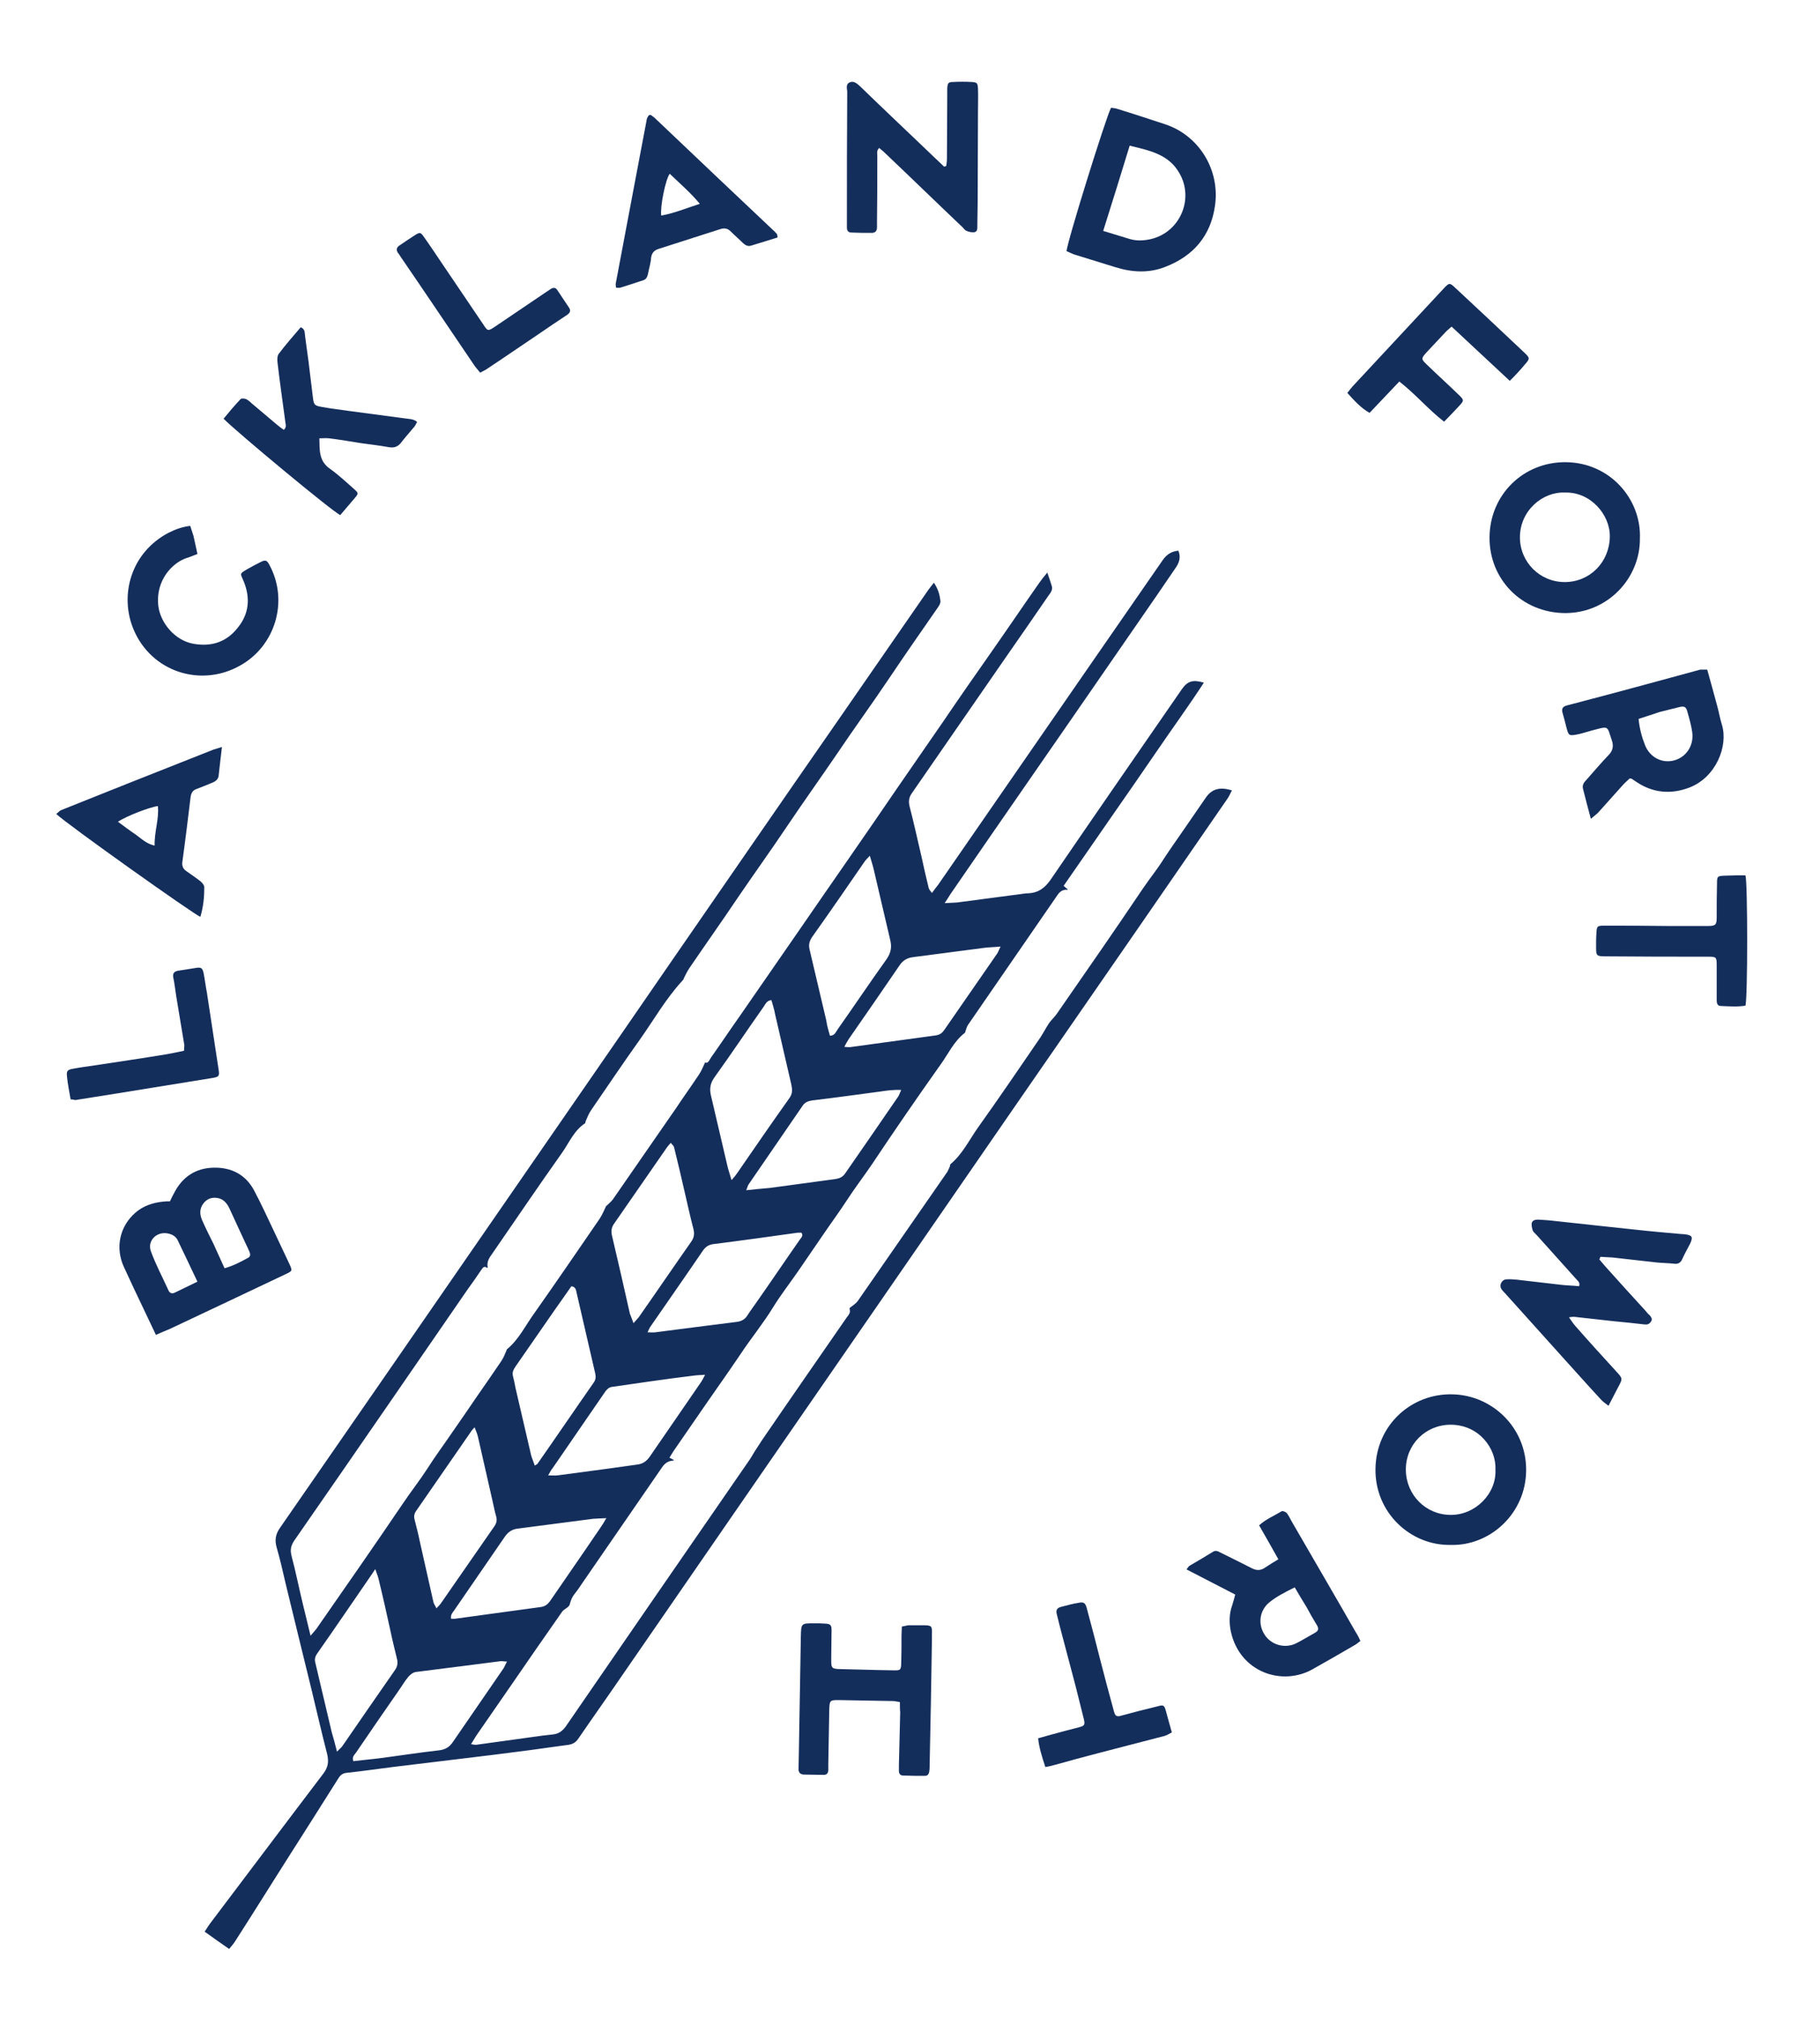 <svg width="120" height="133" viewBox="0 0 120 133" fill="none" xmlns="http://www.w3.org/2000/svg">
<path d="M50.216 94.961C52.07 92.248 53.945 89.557 55.82 86.845C55.906 86.737 55.992 86.629 56.035 86.5C56.057 86.414 56.014 86.285 56.014 86.22C56.186 86.07 56.423 85.941 56.574 85.725C58.535 82.905 60.496 80.063 62.458 77.243C62.522 77.135 62.566 77.006 62.63 76.877C62.652 76.834 62.63 76.769 62.673 76.727C63.471 76.059 63.902 75.133 64.484 74.315C65.884 72.356 67.242 70.354 68.6 68.374C68.794 68.072 68.966 67.749 69.16 67.448C69.311 67.233 69.527 67.039 69.677 66.824C71.574 64.09 73.492 61.334 75.346 58.578C75.798 57.911 76.294 57.308 76.725 56.619C77.177 55.93 77.652 55.263 78.126 54.574C78.578 53.907 79.052 53.239 79.505 52.572C79.893 52.012 80.41 51.84 81.229 52.098C81.121 52.271 81.057 52.464 80.949 52.615C78.966 55.478 77.005 58.342 75.022 61.205C69.764 68.804 64.505 76.403 59.268 84.003C53.126 92.894 46.962 101.807 40.82 110.719C39.936 112.011 39.031 113.281 38.147 114.573C37.975 114.831 37.781 114.96 37.479 115.003C36.639 115.111 35.798 115.24 34.979 115.348C33.363 115.563 31.768 115.757 30.152 115.95C28.729 116.123 27.307 116.295 25.884 116.467C24.85 116.596 23.837 116.747 22.802 116.855C22.522 116.898 22.393 117.07 22.264 117.285C21.122 119.094 19.979 120.902 18.837 122.689C17.716 124.454 16.617 126.219 15.496 127.963C15.389 128.135 15.259 128.265 15.109 128.458C14.548 128.071 14.031 127.705 13.492 127.317C13.665 127.059 13.794 126.844 13.966 126.628C16.423 123.378 18.88 120.105 21.337 116.876C21.639 116.467 21.682 116.101 21.574 115.628C21.208 114.207 20.884 112.786 20.54 111.365C20.216 110.052 19.893 108.739 19.57 107.404C19.311 106.371 19.074 105.337 18.816 104.304C18.643 103.55 18.471 102.797 18.255 102.043C18.104 101.548 18.147 101.139 18.471 100.687C23.04 94.1 27.587 87.512 32.156 80.903C36.078 75.219 40.022 69.536 43.945 63.831C47.695 58.406 51.445 52.959 55.216 47.535C57.221 44.65 59.203 41.765 61.208 38.88C61.316 38.73 61.423 38.6 61.574 38.407C61.854 38.816 61.962 39.203 62.005 39.612C62.027 39.763 61.897 39.957 61.79 40.107C60.712 41.657 59.634 43.207 58.578 44.779C57.479 46.415 56.316 48.008 55.216 49.644C54.117 51.259 52.975 52.852 51.876 54.488C50.82 56.06 49.721 57.588 48.665 59.138C47.609 60.71 46.509 62.26 45.453 63.81C45.324 64.003 45.216 64.219 45.109 64.434C45.087 64.499 45.066 64.563 45.022 64.606C43.902 65.812 43.104 67.233 42.156 68.567C41.078 70.074 40.044 71.624 38.988 73.153C38.837 73.368 38.729 73.626 38.621 73.885C38.6 73.928 38.6 74.014 38.578 74.035C37.846 74.509 37.522 75.327 37.048 75.995C35.475 78.212 33.945 80.472 32.415 82.69C32.221 82.948 32.091 83.206 32.156 83.529C32.134 83.551 32.113 83.572 32.113 83.572C31.941 83.422 31.854 83.529 31.747 83.68C31.445 84.132 31.122 84.584 30.798 85.036C29.203 87.361 27.587 89.686 25.992 92.011C23.794 95.198 21.596 98.384 19.397 101.548C19.182 101.871 19.117 102.151 19.225 102.56C19.505 103.615 19.721 104.713 19.979 105.768C20.13 106.414 20.302 107.059 20.475 107.813C20.691 107.555 20.841 107.404 20.949 107.232C22.824 104.541 24.699 101.85 26.552 99.116C27.07 98.341 27.652 97.609 28.169 96.812C28.686 95.994 29.268 95.219 29.807 94.422C30.346 93.647 30.884 92.873 31.423 92.076C31.962 91.301 32.501 90.526 33.04 89.729C33.191 89.514 33.277 89.277 33.384 89.04C33.406 88.997 33.406 88.933 33.449 88.911C34.225 88.266 34.656 87.34 35.238 86.543C36.682 84.498 38.104 82.41 39.527 80.343C39.699 80.085 39.828 79.783 39.958 79.504C40.109 79.353 40.281 79.224 40.41 79.052C41.79 77.071 43.147 75.09 44.527 73.11C45.044 72.335 45.583 71.581 46.1 70.806C46.251 70.57 46.359 70.311 46.488 70.031C46.703 70.117 46.768 69.859 46.876 69.708C47.501 68.826 48.104 67.921 48.729 67.039C50.001 65.209 51.272 63.358 52.544 61.528C54.721 58.363 56.941 55.199 59.096 52.034C60.13 50.527 61.186 49.02 62.221 47.513C63.255 45.984 64.311 44.477 65.367 42.971C66.423 41.464 67.458 39.935 68.514 38.428C68.665 38.213 68.816 38.019 69.052 37.739C69.182 38.105 69.268 38.364 69.354 38.643C69.419 38.88 69.268 39.074 69.139 39.246C68.191 40.624 67.242 42.002 66.294 43.358C64.246 46.329 62.178 49.3 60.13 52.271C59.915 52.572 59.893 52.83 59.979 53.175C60.259 54.251 60.496 55.349 60.755 56.447C60.906 57.136 61.057 57.825 61.229 58.514C61.251 58.621 61.337 58.708 61.445 58.858C61.596 58.643 61.725 58.492 61.854 58.32C65.152 53.562 68.427 48.805 71.725 44.047C73.363 41.679 75.022 39.289 76.66 36.921C76.919 36.555 77.221 36.34 77.695 36.297C77.867 36.727 77.759 37.072 77.522 37.416C77.113 38.019 76.682 38.643 76.272 39.246C72.652 44.499 69.009 49.752 65.389 54.983C64.484 56.296 63.578 57.61 62.673 58.923C62.566 59.095 62.458 59.267 62.285 59.526C62.63 59.504 62.867 59.504 63.104 59.483C64.634 59.289 66.143 59.074 67.673 58.88C67.716 58.88 67.738 58.88 67.781 58.88C68.427 58.858 68.859 58.557 69.246 58.019C72.113 53.821 75.022 49.623 77.91 45.446C78.298 44.886 78.643 44.779 79.376 44.994C78.384 46.523 77.328 47.965 76.316 49.45C75.302 50.936 74.268 52.421 73.234 53.907C72.199 55.392 71.186 56.878 70.13 58.385C70.238 58.492 70.324 58.557 70.41 58.621C70.41 58.621 70.389 58.643 70.367 58.643C70.044 58.621 69.85 58.794 69.699 59.03C67.738 61.872 65.798 64.692 63.837 67.534C63.751 67.663 63.708 67.814 63.665 67.943C63.643 67.986 63.643 68.051 63.621 68.072C62.889 68.632 62.522 69.472 62.005 70.182C60.475 72.335 58.966 74.531 57.501 76.727C56.962 77.523 56.38 78.276 55.863 79.073C55.346 79.87 54.785 80.623 54.246 81.42C53.708 82.216 53.147 83.013 52.609 83.809C52.07 84.584 51.488 85.338 50.992 86.134C50.324 87.232 49.505 88.222 48.794 89.299C48.083 90.354 47.35 91.387 46.617 92.442C45.884 93.497 45.152 94.573 44.419 95.628C44.333 95.757 44.246 95.908 44.139 96.08C44.29 96.145 44.376 96.209 44.462 96.252C44.441 96.252 44.397 96.252 44.354 96.274C44.031 96.295 43.816 96.468 43.643 96.726C41.897 99.266 40.152 101.785 38.406 104.325C38.234 104.584 38.061 104.842 37.867 105.079C37.716 105.273 37.63 105.488 37.566 105.746C37.522 105.94 37.199 106.048 37.07 106.22C35.928 107.856 34.785 109.492 33.665 111.128C32.91 112.226 32.156 113.303 31.402 114.4C31.294 114.573 31.186 114.745 31.057 114.96C31.208 114.982 31.294 115.003 31.38 115.003C32.63 114.831 33.88 114.659 35.109 114.487C35.561 114.422 36.035 114.357 36.488 114.314C36.833 114.271 37.07 114.099 37.285 113.819C39.16 111.085 41.057 108.351 42.932 105.617C45.109 102.474 47.264 99.331 49.441 96.188C49.527 96.059 49.613 95.908 49.742 95.693M39.979 100.063C39.591 100.084 39.354 100.084 39.096 100.106C37.436 100.321 35.777 100.536 34.139 100.752C33.772 100.795 33.514 100.967 33.298 101.268C32.178 102.905 31.057 104.519 29.936 106.155C29.828 106.306 29.699 106.435 29.742 106.693C29.85 106.693 29.936 106.693 30.001 106.693C31.897 106.435 33.794 106.177 35.669 105.918C35.949 105.875 36.1 105.746 36.251 105.552C37.371 103.916 38.514 102.28 39.634 100.623C39.742 100.472 39.828 100.321 39.979 100.063ZM41.768 87.211C41.919 87.038 42.027 86.931 42.113 86.823C43.277 85.165 44.419 83.486 45.583 81.829C45.777 81.549 45.798 81.29 45.712 80.968C45.496 80.149 45.324 79.331 45.13 78.513C44.915 77.544 44.678 76.576 44.441 75.607C44.419 75.521 44.311 75.435 44.225 75.327C44.117 75.456 44.053 75.521 43.988 75.607C42.824 77.286 41.66 78.965 40.496 80.645C40.324 80.881 40.281 81.118 40.346 81.42C40.755 83.142 41.143 84.864 41.531 86.586C41.596 86.758 41.682 86.952 41.768 87.211ZM36.143 97.243C36.445 97.243 36.596 97.264 36.768 97.243C37.889 97.092 39.031 96.941 40.152 96.791C40.777 96.704 41.38 96.618 42.005 96.532C42.393 96.489 42.652 96.295 42.867 95.972C43.988 94.336 45.109 92.722 46.229 91.086C46.316 90.957 46.38 90.827 46.488 90.612C46.208 90.634 46.014 90.634 45.841 90.655C44.807 90.784 43.794 90.913 42.759 91.064C41.962 91.172 41.165 91.301 40.367 91.409C40.173 91.43 40.044 91.538 39.915 91.71C38.772 93.389 37.609 95.047 36.466 96.726C36.359 96.855 36.272 97.006 36.143 97.243ZM42.695 87.813C42.932 87.813 43.083 87.835 43.212 87.813C43.708 87.749 44.203 87.684 44.699 87.62C45.992 87.447 47.285 87.297 48.6 87.124C48.902 87.081 49.117 86.952 49.268 86.716C49.505 86.35 49.764 86.005 50.001 85.661C50.906 84.369 51.79 83.056 52.695 81.764C52.781 81.613 52.996 81.484 52.846 81.247C52.781 81.247 52.695 81.247 52.609 81.247C50.755 81.506 48.902 81.764 47.027 82.001C46.725 82.044 46.531 82.173 46.359 82.41C45.216 84.089 44.053 85.747 42.91 87.404C42.846 87.49 42.781 87.62 42.695 87.813ZM35.259 96.597C35.367 96.532 35.41 96.511 35.432 96.489C36.682 94.702 37.91 92.894 39.16 91.107C39.29 90.913 39.29 90.741 39.246 90.526C38.837 88.761 38.428 86.974 38.018 85.209C37.975 85.036 37.975 84.821 37.673 84.778C37.307 85.295 36.941 85.833 36.553 86.371C35.712 87.577 34.871 88.804 34.031 90.009C33.902 90.203 33.751 90.397 33.816 90.677C33.88 90.935 33.945 91.215 33.988 91.473C34.333 92.959 34.678 94.444 35.022 95.929C35.087 96.145 35.173 96.338 35.259 96.597ZM54.721 68.266C55.044 68.266 55.109 68.008 55.238 67.835C56.316 66.307 57.371 64.735 58.449 63.228C58.751 62.798 58.816 62.41 58.686 61.915C58.32 60.387 57.975 58.837 57.609 57.308C57.544 57.028 57.458 56.77 57.35 56.404C57.199 56.576 57.091 56.662 57.005 56.791C55.863 58.449 54.721 60.107 53.557 61.743C53.363 62.023 53.298 62.281 53.384 62.604C53.751 64.154 54.117 65.726 54.484 67.276C54.527 67.62 54.634 67.943 54.721 68.266ZM22.221 115.455C22.393 115.262 22.522 115.175 22.587 115.068C23.729 113.41 24.872 111.753 26.014 110.116C26.208 109.858 26.251 109.6 26.165 109.298C26.014 108.674 25.863 108.071 25.734 107.447C25.497 106.371 25.259 105.294 25.001 104.239C24.958 104.002 24.872 103.787 24.742 103.421C24.613 103.615 24.548 103.723 24.484 103.809C23.298 105.531 22.113 107.275 20.906 108.997C20.755 109.212 20.734 109.406 20.798 109.621C20.884 109.987 20.971 110.353 21.057 110.719C21.337 111.882 21.596 113.023 21.876 114.185C21.984 114.551 22.091 114.939 22.221 115.455ZM50.863 65.919C50.54 65.941 50.453 66.221 50.324 66.393C49.246 67.921 48.212 69.472 47.113 71C46.833 71.388 46.768 71.754 46.876 72.206C47.242 73.734 47.587 75.284 47.953 76.813C48.018 77.114 48.126 77.394 48.234 77.781C48.406 77.588 48.514 77.458 48.6 77.329C49.742 75.672 50.884 74.014 52.048 72.378C52.264 72.076 52.242 71.818 52.178 71.495C51.811 69.945 51.466 68.374 51.1 66.824C51.057 66.544 50.949 66.242 50.863 65.919ZM28.772 106.005C28.923 105.854 28.988 105.789 29.052 105.703C30.238 104.002 31.423 102.28 32.609 100.579C32.738 100.386 32.781 100.192 32.716 99.955C32.609 99.589 32.544 99.223 32.458 98.857C32.134 97.458 31.833 96.08 31.509 94.681C31.466 94.487 31.38 94.315 31.294 94.078C31.186 94.186 31.143 94.229 31.1 94.293C29.872 96.059 28.665 97.824 27.436 99.589C27.285 99.805 27.285 99.998 27.35 100.214C27.458 100.666 27.587 101.118 27.673 101.57C27.975 102.905 28.277 104.239 28.578 105.596C28.6 105.703 28.686 105.811 28.772 106.005ZM59.419 71.84C58.88 71.818 58.449 71.883 58.018 71.947C56.531 72.141 55.044 72.356 53.557 72.528C53.277 72.572 53.061 72.658 52.91 72.894C51.725 74.617 50.561 76.317 49.376 78.04C49.311 78.126 49.29 78.233 49.203 78.449C49.785 78.384 50.281 78.341 50.755 78.298C52.178 78.104 53.621 77.91 55.044 77.717C55.346 77.674 55.561 77.588 55.734 77.329C56.897 75.65 58.061 73.971 59.225 72.27C59.29 72.162 59.333 72.033 59.419 71.84ZM55.669 68.998C55.884 69.019 55.971 69.019 56.035 69.019C57.932 68.761 59.807 68.503 61.703 68.244C61.984 68.201 62.134 68.072 62.264 67.879C63.428 66.199 64.591 64.52 65.755 62.841C65.82 62.733 65.863 62.604 65.971 62.389C65.54 62.432 65.195 62.432 64.871 62.475C63.341 62.669 61.811 62.884 60.259 63.078C59.828 63.121 59.527 63.293 59.29 63.659C58.191 65.274 57.07 66.888 55.949 68.503C55.863 68.632 55.798 68.761 55.669 68.998ZM33.428 109.514C33.212 109.514 33.104 109.471 32.996 109.492C31.143 109.729 29.268 109.966 27.415 110.203C27.242 110.224 27.048 110.375 26.919 110.525C26.682 110.805 26.488 111.15 26.272 111.451C25.324 112.807 24.397 114.164 23.471 115.52C23.363 115.671 23.191 115.8 23.298 116.08C23.816 116.015 24.333 115.972 24.872 115.907C26.229 115.735 27.566 115.52 28.923 115.369C29.333 115.326 29.613 115.175 29.85 114.831C30.971 113.195 32.091 111.58 33.212 109.944C33.255 109.858 33.32 109.729 33.428 109.514Z" fill="#142E5C"/>
<path d="M10.28 87.984C10 87.403 9.763 86.886 9.504 86.348C9.052 85.401 8.599 84.453 8.168 83.506C7.586 82.236 7.888 80.837 8.922 79.933C9.44 79.48 10.086 79.265 10.754 79.201C10.905 79.179 11.056 79.179 11.207 79.179C11.293 78.985 11.379 78.813 11.465 78.662C12.004 77.586 12.888 76.983 14.095 76.962C15.258 76.94 16.185 77.414 16.746 78.447C17.263 79.416 17.715 80.428 18.19 81.418C18.491 82.042 18.771 82.667 19.073 83.291C19.289 83.764 19.289 83.764 18.836 83.98C16.293 85.185 13.75 86.391 11.185 87.597C10.905 87.704 10.625 87.833 10.28 87.984ZM14.806 83.592C15.409 83.42 15.883 83.162 16.358 82.903C16.53 82.817 16.509 82.645 16.444 82.494C16.315 82.193 16.164 81.913 16.034 81.612C15.733 80.966 15.431 80.299 15.129 79.653C14.978 79.33 14.741 79.028 14.353 78.964C13.965 78.899 13.642 79.007 13.405 79.33C13.146 79.674 13.168 80.04 13.319 80.406C13.556 80.944 13.815 81.461 14.073 81.978C14.31 82.494 14.547 83.011 14.806 83.592ZM13.017 84.475C12.565 83.506 12.133 82.624 11.724 81.762C11.616 81.526 11.401 81.375 11.121 81.31C10.366 81.117 9.677 81.762 9.957 82.494C10.28 83.377 10.733 84.217 11.121 85.078C11.207 85.25 11.358 85.271 11.508 85.207C11.983 84.97 12.457 84.755 13.017 84.475Z" fill="#142E5C"/>
<path d="M105.453 83.011C105.582 83.162 105.69 83.291 105.819 83.442C106.703 84.432 107.586 85.401 108.492 86.391C108.578 86.499 108.664 86.606 108.772 86.692C108.879 86.822 108.966 86.951 108.858 87.102C108.75 87.274 108.621 87.317 108.427 87.295C107.737 87.209 107.048 87.145 106.379 87.08C105.539 86.994 104.698 86.886 103.858 86.8C103.75 86.779 103.664 86.8 103.448 86.822C103.599 87.037 103.707 87.209 103.836 87.36C104.72 88.372 105.625 89.362 106.53 90.352C107.004 90.869 107.004 90.847 106.681 91.45C106.487 91.816 106.293 92.204 106.056 92.656C105.862 92.505 105.69 92.397 105.56 92.247C104.72 91.343 103.901 90.417 103.06 89.491C101.789 88.07 100.496 86.649 99.224 85.229C99.138 85.142 99.052 85.056 98.987 84.949C98.836 84.712 99.009 84.346 99.311 84.324C99.548 84.303 99.785 84.324 100.022 84.346C101.013 84.454 102.004 84.583 102.996 84.69C103.362 84.733 103.75 84.733 104.117 84.776C104.203 84.518 104.009 84.41 103.923 84.303C103.06 83.334 102.177 82.365 101.293 81.375C101.207 81.289 101.099 81.203 101.056 81.095C101.013 80.945 100.97 80.772 100.992 80.622C101.035 80.428 101.229 80.385 101.401 80.385C101.767 80.406 102.134 80.428 102.479 80.471C103.47 80.579 104.461 80.686 105.453 80.794C106.25 80.88 107.069 80.966 107.867 81.052C108.836 81.16 109.828 81.246 110.798 81.332C110.905 81.332 111.013 81.353 111.099 81.353C111.573 81.418 111.638 81.526 111.444 81.956C111.272 82.301 111.078 82.624 110.927 82.968C110.819 83.227 110.647 83.334 110.367 83.291C109.979 83.248 109.569 83.248 109.181 83.205C108.233 83.097 107.263 82.99 106.315 82.882C106.056 82.861 105.776 82.861 105.517 82.839C105.496 82.925 105.474 82.968 105.453 83.011Z" fill="#142E5C"/>
<path d="M73.255 7.104C73.385 7.125 73.514 7.125 73.643 7.168C74.699 7.491 75.734 7.835 76.79 8.18C79.053 8.912 80.454 11.194 80.109 13.562C79.829 15.543 78.686 16.877 76.833 17.588C75.755 18.018 74.635 17.954 73.535 17.609C72.63 17.329 71.725 17.049 70.82 16.77C70.647 16.705 70.475 16.619 70.324 16.554C70.324 16.059 72.932 7.685 73.255 7.104ZM72.738 15.22C73.385 15.413 73.945 15.585 74.505 15.758C74.958 15.887 75.41 15.865 75.885 15.758C77.803 15.306 78.751 13.11 77.76 11.409C77.048 10.161 75.798 9.924 74.484 9.601C73.902 11.495 73.341 13.325 72.738 15.22Z" fill="#142E5C"/>
<path d="M62.392 10.936C62.413 10.763 62.435 10.613 62.435 10.44C62.435 9.063 62.456 7.685 62.456 6.307C62.456 6.156 62.456 6.006 62.456 5.833C62.478 5.467 62.521 5.403 62.866 5.403C63.254 5.381 63.663 5.381 64.051 5.403C64.418 5.424 64.461 5.467 64.482 5.833C64.504 6.329 64.482 6.824 64.482 7.34C64.482 9.364 64.461 11.409 64.461 13.433C64.461 13.906 64.439 14.402 64.439 14.875C64.439 15.047 64.461 15.263 64.245 15.306C64.073 15.327 63.879 15.284 63.728 15.22C63.62 15.177 63.556 15.069 63.469 14.983C61.745 13.347 60.043 11.689 58.318 10.053C58.211 9.945 58.081 9.859 57.974 9.752C57.78 9.924 57.844 10.117 57.844 10.29C57.844 11.754 57.844 13.217 57.823 14.681C57.823 14.789 57.823 14.897 57.823 14.983C57.823 15.22 57.715 15.349 57.478 15.349C57.025 15.349 56.573 15.349 56.142 15.327C55.926 15.327 55.84 15.198 55.84 15.004C55.84 14.854 55.84 14.703 55.84 14.531C55.84 11.711 55.84 8.89 55.861 6.07C55.861 5.855 55.732 5.554 56.034 5.424C56.314 5.317 56.508 5.511 56.702 5.683C58.211 7.147 59.741 8.589 61.249 10.031C61.573 10.354 61.918 10.656 62.241 10.979C62.306 10.979 62.349 10.957 62.392 10.936Z" fill="#142E5C"/>
<path d="M89.698 108.156C89.547 108.263 89.439 108.371 89.31 108.436C88.383 108.974 87.457 109.512 86.53 110.029C84.525 111.148 81.767 110.222 81.163 107.574C81.034 106.993 81.034 106.369 81.25 105.788C81.314 105.572 81.379 105.357 81.444 105.099C80.366 104.539 79.31 104.001 78.232 103.441C78.319 103.333 78.362 103.247 78.426 103.204C78.944 102.903 79.461 102.601 79.978 102.279C80.15 102.171 80.301 102.236 80.452 102.322C81.142 102.666 81.853 103.011 82.521 103.355C82.844 103.527 83.125 103.527 83.426 103.312C83.685 103.14 83.965 102.967 84.288 102.774C83.857 101.999 83.448 101.288 83.017 100.535C83.469 100.126 84.008 99.91 84.504 99.609C84.569 99.566 84.784 99.652 84.849 99.738C85 99.932 85.086 100.147 85.215 100.363C86.594 102.752 87.995 105.142 89.375 107.553C89.525 107.79 89.612 107.962 89.698 108.156ZM85.366 104.625C84.719 104.948 84.159 105.228 83.663 105.637C83.038 106.175 82.931 107.058 83.383 107.747C83.814 108.414 84.698 108.672 85.431 108.328C85.862 108.113 86.271 107.854 86.702 107.618C86.939 107.488 86.961 107.338 86.832 107.122C86.594 106.735 86.357 106.326 86.142 105.917C85.883 105.508 85.646 105.099 85.366 104.625Z" fill="#142E5C"/>
<path d="M112.564 44.133C112.801 44.972 113.017 45.769 113.232 46.566C113.34 46.953 113.404 47.362 113.534 47.771C113.965 49.192 113.124 51.237 111.4 51.904C110.172 52.378 108.965 52.27 107.866 51.517C107.779 51.452 107.693 51.409 107.607 51.345C107.585 51.323 107.542 51.323 107.456 51.302C107.348 51.409 107.198 51.538 107.068 51.668C106.508 52.292 105.969 52.895 105.409 53.519C105.279 53.67 105.107 53.777 104.892 53.971C104.698 53.239 104.525 52.615 104.374 51.99C104.31 51.732 104.439 51.56 104.611 51.388C105.085 50.849 105.56 50.29 106.055 49.773C106.357 49.472 106.4 49.149 106.271 48.783C106.228 48.654 106.185 48.525 106.142 48.395C106.012 47.965 105.948 47.9 105.495 48.008C105.129 48.094 104.762 48.202 104.396 48.309C104.245 48.352 104.094 48.395 103.943 48.417C103.469 48.503 103.426 48.481 103.297 48.008C103.21 47.663 103.124 47.319 103.017 46.953C102.952 46.695 103.06 46.566 103.297 46.501C104.417 46.2 105.517 45.92 106.637 45.618C107.823 45.295 109.029 44.972 110.215 44.65C110.84 44.477 111.465 44.305 112.111 44.133C112.262 44.133 112.392 44.133 112.564 44.133ZM108.038 47.383C108.103 48.029 108.254 48.589 108.469 49.127C108.792 49.924 109.59 50.333 110.387 50.118C111.185 49.902 111.702 49.127 111.573 48.245C111.508 47.793 111.379 47.34 111.249 46.888C111.163 46.587 111.055 46.522 110.71 46.608C110.279 46.716 109.848 46.824 109.417 46.931C108.965 47.082 108.512 47.233 108.038 47.383Z" fill="#142E5C"/>
<path d="M108.125 35.501C108.146 38.084 106.034 40.409 103.19 40.409C100.323 40.388 98.189 38.17 98.211 35.414C98.233 32.594 100.452 30.442 103.233 30.463C106.164 30.485 108.233 32.917 108.125 35.501ZM103.168 32.465C101.724 32.401 100.215 33.649 100.215 35.414C100.215 37.051 101.53 38.364 103.168 38.364C104.827 38.364 106.121 37.051 106.142 35.371C106.164 33.907 104.849 32.401 103.168 32.465Z" fill="#142E5C"/>
<path d="M95.625 101.827C93.018 101.87 90.647 99.718 90.69 96.811C90.733 93.905 93.082 91.817 95.798 91.903C98.362 91.968 100.625 94.056 100.625 96.876C100.625 99.761 98.233 101.913 95.625 101.827ZM98.6 96.854C98.664 95.455 97.5 93.905 95.647 93.905C93.987 93.905 92.673 95.218 92.694 96.897C92.716 98.534 94.009 99.847 95.647 99.847C97.263 99.868 98.686 98.448 98.6 96.854Z" fill="#142E5C"/>
<path d="M59.333 112.182C59.139 112.161 59.009 112.118 58.902 112.118C57.695 112.096 56.488 112.075 55.281 112.053C54.742 112.053 54.699 112.075 54.678 112.634C54.656 113.84 54.634 115.046 54.613 116.251C54.613 116.38 54.613 116.531 54.613 116.66C54.613 116.854 54.527 116.983 54.311 116.983C53.858 116.983 53.406 116.962 52.975 116.962C52.716 116.94 52.63 116.768 52.652 116.531C52.652 116.165 52.673 115.799 52.673 115.455C52.716 112.914 52.759 110.396 52.803 107.855C52.824 106.994 52.824 106.994 53.664 106.994C53.923 106.994 54.182 106.994 54.44 107.016C54.764 107.037 54.828 107.123 54.828 107.446C54.828 108.027 54.807 108.609 54.807 109.212C54.807 109.319 54.807 109.427 54.807 109.513C54.807 109.922 54.871 109.987 55.281 110.008C56.143 110.03 57.005 110.051 57.867 110.073C58.255 110.073 58.621 110.094 59.009 110.094C59.354 110.094 59.397 110.051 59.419 109.707C59.44 109.061 59.44 108.437 59.44 107.791C59.44 107.597 59.462 107.425 59.462 107.209C59.613 107.188 59.742 107.145 59.871 107.123C60.195 107.123 60.518 107.123 60.863 107.123C61.445 107.123 61.466 107.166 61.445 107.748C61.445 107.877 61.445 107.984 61.445 108.114C61.402 110.869 61.358 113.625 61.294 116.38C61.294 116.51 61.294 116.617 61.272 116.746C61.251 116.919 61.164 117.048 60.992 117.048C60.518 117.048 60.022 117.048 59.548 117.026C59.354 117.026 59.268 116.897 59.268 116.725C59.268 116.596 59.268 116.488 59.268 116.359C59.289 115.196 59.333 114.012 59.354 112.85C59.333 112.678 59.333 112.441 59.333 112.182Z" fill="#142E5C"/>
<path d="M14.634 49.234C14.547 49.945 14.483 50.526 14.418 51.107C14.397 51.387 14.181 51.516 13.966 51.602C13.642 51.732 13.341 51.861 12.996 51.99C12.716 52.076 12.608 52.248 12.565 52.55C12.392 53.971 12.22 55.391 12.026 56.791C11.983 57.071 12.069 57.264 12.285 57.415C12.586 57.63 12.91 57.846 13.211 58.082C13.341 58.19 13.47 58.341 13.47 58.491C13.47 59.137 13.405 59.783 13.211 60.429C12.823 60.3 4.397 54.315 3.707 53.648C3.836 53.562 3.923 53.432 4.052 53.389C5.496 52.808 6.918 52.248 8.362 51.667C10.259 50.914 12.177 50.16 14.073 49.407C14.203 49.364 14.354 49.321 14.634 49.234ZM7.78 54.164C8.19 54.466 8.556 54.745 8.944 55.004C9.31 55.262 9.634 55.607 10.194 55.736C10.172 54.81 10.496 53.992 10.41 53.131C9.935 53.174 8.298 53.798 7.78 54.164Z" fill="#142E5C"/>
<path d="M40.624 18.966C40.603 18.859 40.581 18.751 40.603 18.665C41.292 15.048 41.96 11.432 42.65 7.836C42.672 7.75 42.736 7.664 42.779 7.6C42.822 7.578 42.844 7.578 42.866 7.578C42.887 7.578 42.909 7.578 42.909 7.578C42.995 7.643 43.103 7.707 43.189 7.793C45.818 10.291 48.447 12.788 51.098 15.285C51.142 15.328 51.163 15.371 51.206 15.393C51.228 15.414 51.228 15.457 51.249 15.479C51.249 15.522 51.249 15.543 51.271 15.651C50.71 15.823 50.107 16.017 49.525 16.189C49.31 16.254 49.159 16.168 49.008 16.039C48.749 15.78 48.469 15.543 48.21 15.285C47.995 15.048 47.758 15.005 47.456 15.113C46.12 15.543 44.762 15.974 43.426 16.405C43.146 16.491 42.973 16.663 42.93 16.986C42.909 17.33 42.801 17.653 42.736 17.998C42.693 18.213 42.629 18.407 42.413 18.471C41.917 18.643 41.422 18.794 40.947 18.945C40.861 18.988 40.754 18.966 40.624 18.966ZM46.142 13.434C45.495 12.659 44.805 12.078 44.159 11.453C43.879 11.819 43.512 13.649 43.598 14.209C44.439 14.058 45.215 13.735 46.142 13.434Z" fill="#142E5C"/>
<path d="M14.742 27.598C15.109 27.146 15.475 26.715 15.863 26.306C15.928 26.242 16.122 26.263 16.229 26.306C16.359 26.371 16.488 26.479 16.596 26.586C17.156 27.06 17.695 27.512 18.255 27.986C18.406 28.115 18.557 28.223 18.708 28.33C18.902 28.179 18.837 28.007 18.816 27.835C18.643 26.522 18.449 25.209 18.298 23.895C18.277 23.702 18.277 23.443 18.384 23.314C18.837 22.711 19.333 22.152 19.828 21.57C20.109 21.678 20.087 21.915 20.109 22.108C20.195 22.69 20.259 23.271 20.346 23.852C20.432 24.627 20.54 25.381 20.626 26.156C20.691 26.672 20.712 26.737 21.229 26.823C21.811 26.931 22.393 26.995 22.975 27.081C24.225 27.254 25.475 27.404 26.703 27.577C26.962 27.62 27.264 27.598 27.501 27.813C27.436 27.921 27.393 28.029 27.328 28.115C27.048 28.459 26.747 28.782 26.466 29.148C26.251 29.45 25.971 29.536 25.626 29.471C25.022 29.363 24.441 29.299 23.837 29.213C23.126 29.105 22.415 28.976 21.703 28.89C21.509 28.868 21.294 28.89 21.057 28.89C21.078 29.665 21.014 30.375 21.747 30.892C22.328 31.301 22.846 31.796 23.363 32.248C23.622 32.485 23.643 32.528 23.427 32.786C23.104 33.174 22.759 33.561 22.436 33.949C21.984 33.777 15.561 28.438 14.742 27.598Z" fill="#142E5C"/>
<path d="M12.543 34.66C12.63 34.919 12.694 35.112 12.759 35.328C12.845 35.715 12.931 36.102 13.018 36.512C12.78 36.598 12.565 36.705 12.328 36.77C11.293 37.114 10.28 38.298 10.431 39.87C10.539 41.011 11.509 42.217 12.759 42.432C13.966 42.647 14.957 42.303 15.69 41.355C16.423 40.451 16.509 39.418 16.078 38.341C15.841 37.76 15.733 37.846 16.401 37.459C16.66 37.308 16.919 37.179 17.177 37.05C17.5 36.877 17.608 36.921 17.78 37.265C19.052 39.655 18.125 42.604 15.819 43.874C13.212 45.338 9.979 44.262 8.815 41.506C7.845 39.224 8.643 36.404 11.121 35.112C11.552 34.897 12.005 34.725 12.543 34.66Z" fill="#142E5C"/>
<path d="M99.547 25.103C98.254 23.897 97.004 22.735 95.711 21.529C95.56 21.658 95.452 21.744 95.345 21.852C94.913 22.304 94.504 22.756 94.073 23.208C93.685 23.639 93.685 23.66 94.116 24.069C94.784 24.715 95.474 25.339 96.142 25.985C96.552 26.373 96.552 26.394 96.163 26.803C95.862 27.126 95.56 27.449 95.215 27.794C94.159 26.976 93.34 25.985 92.263 25.146C91.616 25.835 90.97 26.502 90.302 27.212C89.72 26.889 89.288 26.394 88.836 25.899C88.965 25.727 89.073 25.598 89.181 25.469C91.185 23.316 93.189 21.163 95.194 19.01C95.56 18.623 95.582 18.623 95.97 18.989C97.478 20.388 98.987 21.809 100.495 23.23C100.883 23.596 100.883 23.639 100.539 24.026C100.237 24.392 99.913 24.737 99.547 25.103Z" fill="#142E5C"/>
<path d="M115.085 57.695C115.236 58.169 115.236 65.768 115.085 66.285C114.547 66.371 114.008 66.328 113.469 66.306C113.21 66.306 113.189 66.091 113.189 65.897C113.189 65.187 113.189 64.477 113.189 63.788C113.189 63.745 113.189 63.68 113.189 63.637C113.189 63.077 113.167 63.056 112.607 63.056C110.387 63.056 108.167 63.056 105.926 63.034C105.236 63.034 105.236 63.013 105.236 62.345C105.236 62.066 105.236 61.786 105.258 61.527C105.279 61.054 105.301 61.011 105.754 61.011C107.133 61.011 108.512 61.011 109.892 61.032C110.797 61.032 111.723 61.032 112.629 61.032C113.124 61.032 113.189 60.946 113.189 60.451C113.189 59.719 113.189 58.965 113.21 58.233C113.21 57.76 113.232 57.738 113.706 57.717C114.18 57.695 114.633 57.695 115.085 57.695Z" fill="#142E5C"/>
<path d="M68.923 116.466C68.708 115.799 68.514 115.218 68.449 114.572C69.053 114.399 69.613 114.249 70.173 114.098C70.497 114.012 70.841 113.926 71.165 113.84C71.488 113.754 71.553 113.689 71.466 113.323C71.294 112.613 71.1 111.881 70.928 111.17C70.583 109.9 70.26 108.608 69.915 107.338C69.829 107.015 69.764 106.714 69.678 106.391C69.613 106.154 69.678 105.982 69.936 105.917C70.346 105.81 70.734 105.702 71.143 105.638C71.445 105.573 71.553 105.659 71.639 105.939C71.941 107.058 72.242 108.199 72.522 109.319C72.824 110.481 73.126 111.644 73.449 112.806C73.535 113.129 73.643 113.172 73.988 113.065C74.764 112.849 75.54 112.656 76.337 112.462C76.725 112.354 76.768 112.397 76.876 112.785C77.005 113.237 77.113 113.667 77.264 114.184C77.091 114.27 76.941 114.378 76.768 114.421C75.303 114.808 73.837 115.174 72.372 115.562C71.445 115.799 70.518 116.057 69.591 116.315C69.354 116.38 69.16 116.423 68.923 116.466Z" fill="#142E5C"/>
<path d="M31.659 24.564C31.53 24.392 31.4 24.263 31.293 24.112C29.655 21.701 28.038 19.29 26.4 16.9C26.357 16.836 26.314 16.75 26.25 16.685C26.099 16.47 26.142 16.297 26.357 16.168C26.702 15.932 27.047 15.695 27.392 15.479C27.672 15.307 27.736 15.307 27.93 15.587C28.361 16.19 28.771 16.814 29.18 17.417C30.086 18.752 30.969 20.065 31.875 21.4C32.155 21.83 32.176 21.83 32.607 21.55C33.728 20.797 34.827 20.043 35.948 19.29C36.077 19.204 36.206 19.118 36.336 19.032C36.486 18.945 36.637 18.945 36.745 19.118C37.004 19.505 37.262 19.893 37.521 20.28C37.65 20.474 37.586 20.625 37.392 20.754C36.745 21.184 36.099 21.615 35.474 22.046C34.353 22.799 33.232 23.574 32.09 24.328C31.961 24.414 31.81 24.478 31.659 24.564Z" fill="#142E5C"/>
<path d="M4.655 72.463C4.569 71.925 4.461 71.452 4.418 70.957C4.375 70.591 4.439 70.504 4.827 70.44C5.28 70.354 5.754 70.289 6.207 70.225C7.78 69.988 9.375 69.751 10.948 69.493C11.336 69.428 11.724 69.342 12.133 69.256C12.133 69.127 12.155 68.997 12.155 68.89C11.982 67.813 11.789 66.716 11.616 65.639C11.552 65.23 11.508 64.821 11.422 64.412C11.379 64.154 11.487 64.025 11.745 63.981C12.155 63.917 12.564 63.852 12.974 63.788C13.276 63.745 13.362 63.831 13.427 64.154C13.513 64.584 13.556 64.993 13.642 65.424C13.901 67.124 14.159 68.825 14.418 70.526C14.482 70.913 14.418 70.978 14.052 71.043C11.918 71.387 9.806 71.731 7.672 72.076C6.767 72.227 5.862 72.356 4.957 72.507C4.87 72.485 4.806 72.463 4.655 72.463Z" fill="#142E5C"/>
</svg>
